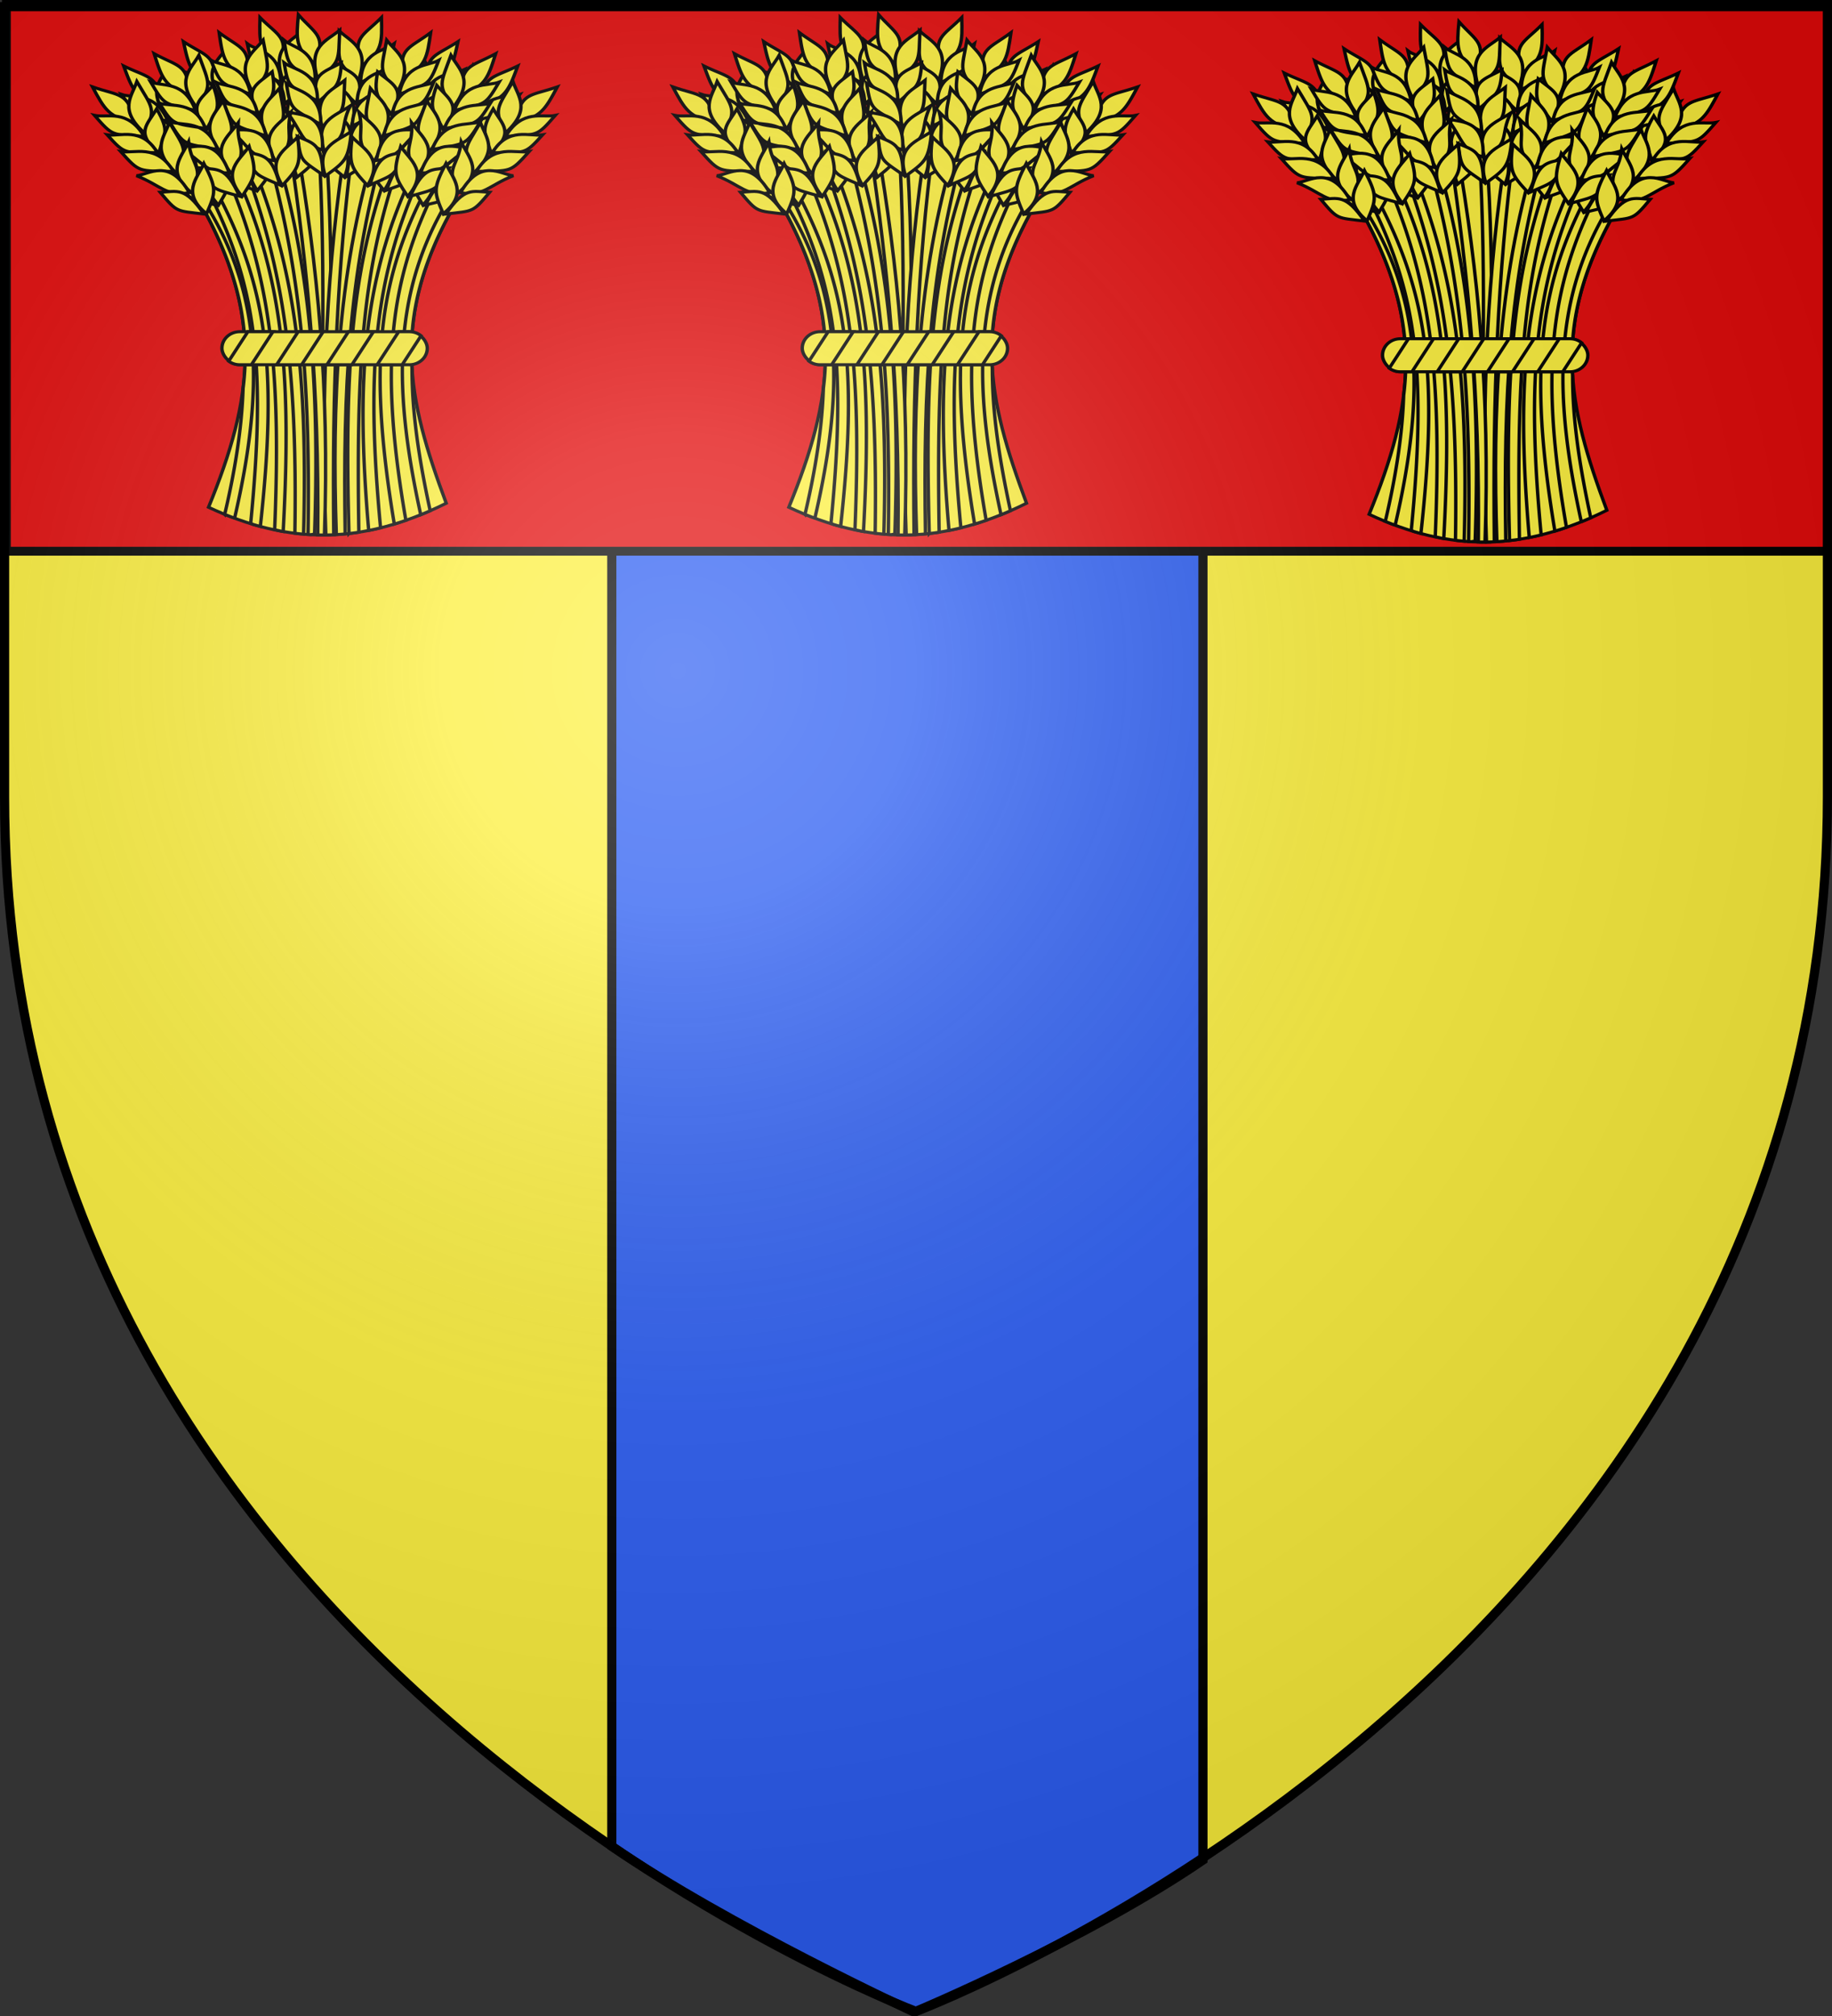 <svg xmlns="http://www.w3.org/2000/svg" xmlns:xlink="http://www.w3.org/1999/xlink" width="600" height="660" version="1.0"><rect width="100%" height="100%" fill="#333333" stroke="none"/><desc>Flag of Canton of Valais (Wallis)</desc><defs><radialGradient xlink:href="#a" id="c" cx="221.445" cy="226.331" r="300" fx="221.445" fy="226.331" gradientTransform="matrix(1.353 0 0 1.349 -77.63 -85.747)" gradientUnits="userSpaceOnUse"/><linearGradient id="a"><stop offset="0" style="stop-color:white;stop-opacity:.314"/><stop offset=".19" style="stop-color:white;stop-opacity:.251"/><stop offset=".6" style="stop-color:#6b6b6b;stop-opacity:.125"/><stop offset="1" style="stop-color:black;stop-opacity:.125"/></linearGradient></defs><g style="display:inline"><path d="M300 658.5s298.5-112.32 298.5-397.772V2.176H1.5v258.552C1.5 546.18 300 658.5 300 658.5" style="fill:#fcef3c;fill-opacity:1;fill-rule:evenodd;stroke:none"/><path d="M200.367 2.42v602.047c38.319 26.211 99.028 54.265 99.028 54.265s56.267-23.565 94.584-49.775V2.98z" style="fill:#2b5df2;fill-opacity:1;fill-rule:evenodd;stroke:#000;stroke-width:3;stroke-linecap:butt;stroke-linejoin:miter;stroke-miterlimit:4;stroke-opacity:1;stroke-dasharray:none;display:inline"/><path d="M2.083 1.451h596.466V180.46H2.083z" style="fill:#e20909;fill-opacity:1;fill-rule:nonzero;stroke:#000;stroke-width:2.902;stroke-miterlimit:4;stroke-opacity:1;stroke-dasharray:none"/></g><g style="display:inline"><g id="b" style="fill:#fcef3c;stroke:#000;stroke-width:3;display:inline"><path d="M268.434 764.419c39.6-107.753 49.777-188.741-7.925-302.027 94.679-92.74 164.591-62.902 227.822 0-59.543 114.515-43.534 194.793-8.914 298.065-74.351 41.017-139.273 41.348-210.983 3.962z" transform="matrix(.369 0 0 .331 159.298 -86.953)"/><path d="M372.063 403.563c-1.957.066-3.928.197-5.907.375 7.146 129.791 2.035 258.814 1.344 387.906q3.95.054 7.906-.063c-.948-129.808 6.078-255.72-2.937-388.218-.135.004-.271-.005-.406 0z" transform="matrix(.369 0 0 .331 159.298 -86.953)"/><path d="M390.094 404.5c-16.33 118.626-22.123 238.3-17.531 387.344 2.331-.032 4.665-.098 7-.219-1.508-147.134 3.151-266.852 17.125-386-2.18-.437-4.388-.822-6.594-1.125zM421.907 280.044c-16.855 18.944-26.105 18.989-17.557 47.626 18.62-13.124 18.096-23.653 17.557-47.626z" transform="matrix(.369 0 0 .331 159.298 -86.953)"/><path d="M384.454 293.317c11.097 11.385 27.244 17.038 17.112 48.582-20.189-16.909-17.58-18.726-17.112-48.582z" transform="matrix(.369 0 0 .331 159.298 -86.953)"/><path d="M381.165 325.375c14.633 10.239 28.013 12.167 18.107 39.709-12.855-15.021-18.366-13.577-18.107-39.709z" transform="matrix(.369 0 0 .331 159.298 -86.953)"/><path d="M377.226 342.516c11.109 11.161 27.261 16.715 17.167 47.592-20.208-16.581-17.6-18.357-17.167-47.592z" transform="matrix(.369 0 0 .331 159.298 -86.953)"/><path d="M370.864 367.456c12.965 10.93 31.702 16.481 20.356 46.284-22.408-18.308-11.394-22.957-20.356-46.284z" transform="matrix(.369 0 0 .331 159.298 -86.953)"/><path d="M368.459 392.601c12.196 10.55 31.293 16.469 20.564 45.303-17.289-15.431-19.514-17.852-20.564-45.303zM433.147 305.974c-8.76 7.488-29.009 7.26-29.759 38.507 24.924-14.884 24.653-12.161 29.759-38.507z" transform="matrix(.369 0 0 .331 159.298 -86.953)"/><path d="M431.896 328.226c-9.328 6.963-31.025 6.598-31.595 35.924 26.592-13.785 26.323-11.232 31.595-35.924z" transform="matrix(.369 0 0 .331 159.298 -86.953)"/><path d="M428.779 348.388c-9.66 7.536-32.086 7.197-32.749 38.836 27.521-14.939 27.236-12.184 32.749-38.836z" transform="matrix(.369 0 0 .331 159.298 -86.953)"/><path d="M427.223 376.079c-10.212 3.997-34.005-2.934-34.092 36.28 20.374-5.902 18.92-17.767 34.092-36.28z" transform="matrix(.369 0 0 .331 159.298 -86.953)"/><path d="M415.946 400.229c-14.181 6.258-22.19 5.277-24.708 36.808 20.567-14.325 20.325-11.736 24.708-36.808zM431.625 418.438c-35.51 103.618-42.716 201.158-38.531 371.968a191 191 0 0 0 8.75-1.281c-2.447-169.428 3.697-263.339 36.281-367.062a163 163 0 0 0-6.5-3.625zM489.826 303.869c-20.493 14.935-29.542 13.015-27.267 42.814 20.982-8.872 22.704-19.273 27.267-42.814z" transform="matrix(.369 0 0 .331 159.298 -86.953)"/><path d="M450.409 308.89c8.427 13.481 23.006 22.432 6.41 51.107-16.14-20.809-13.205-22.031-6.41-51.107z" transform="matrix(.369 0 0 .331 159.298 -86.953)"/><path d="M440.39 339.519c12.126 13.111 24.792 17.836 9.265 42.648-9.373-17.408-15.065-17.166-9.265-42.648z" transform="matrix(.369 0 0 .331 159.298 -86.953)"/><path d="M432.902 355.433c8.487 13.265 23.092 22.121 6.674 50.152-16.228-20.493-13.303-21.675-6.674-50.152z" transform="matrix(.369 0 0 .331 159.298 -86.953)"/><path d="M421.392 378.455c10.349 13.432 27.481 22.834 10.067 49.55-18.011-22.647-6.261-24.852-10.067-49.55z" transform="matrix(.369 0 0 .331 159.298 -86.953)"/><path d="M413.704 402.516c9.679 12.898 27.085 22.736 10.48 48.636-13.62-18.749-15.28-21.588-10.48-48.636zM495.305 331.593c-10.149 5.459-29.889.938-37.254 31.314 27.515-9.255 26.673-6.652 37.254-31.314z" transform="matrix(.369 0 0 .331 159.298 -86.953)"/><path d="M489.36 353.073c-10.594 4.825-31.719-.138-38.5 28.399 28.911-7.826 28.106-5.388 38.5-28.399z" transform="matrix(.369 0 0 .331 159.298 -86.953)"/><path d="M482.034 372.114c-11.039 5.315-32.882.223-40.246 31 30.065-8.757 29.202-6.125 40.246-31z" transform="matrix(.369 0 0 .331 159.298 -86.953)"/><path d="M474.636 398.844c-10.827 1.738-32.607-10.085-41.016 28.217 21.163-1.443 22.26-13.346 41.016-28.217z" transform="matrix(.369 0 0 .331 159.298 -86.953)"/><path d="M458.489 420.05c-15.185 3.106-22.804.447-31.957 30.725 23.139-9.633 22.353-7.155 31.957-30.725zM465.438 441.5c-46.327 94.552-55.945 180.375-32.125 339.563a245 245 0 0 0 10.281-3.719c-23.715-151.928-14.927-237.542 27.594-330.969a289 289 0 0 0-5.75-4.875zM542.889 327.933c-22.255 12.153-30.979 9.077-32.584 38.92 21.954-6.079 25.01-16.169 32.584-38.92z" transform="matrix(.369 0 0 .331 159.298 -86.953)"/><path d="M503.154 327.804c6.609 14.459 19.905 25.224-.266 51.506-13.308-22.725-10.239-23.556.266-51.506z" transform="matrix(.369 0 0 .331 159.298 -86.953)"/><path d="M489.25 356.877c10.326 14.572 22.273 20.897 3.661 43.488-7.039-18.475-12.713-18.973-3.661-43.488z" transform="matrix(.369 0 0 .331 159.298 -86.953)"/><path d="M479.763 371.686c6.697 14.253 20.032 24.927.12 50.594-13.436-22.423-10.382-23.216-.12-50.594z" transform="matrix(.369 0 0 .331 159.298 -86.953)"/><path d="M465.367 393.022c8.521 14.66 24.291 26.203 3.562 50.437-14.925-24.79-2.988-25.454-3.562-50.437z" transform="matrix(.369 0 0 .331 159.298 -86.953)"/><path d="M454.626 415.884c7.927 14.044 23.91 26.055 4.089 49.584-11.075-20.356-12.353-23.385-4.089-49.584zM544.73 356.134c-10.771 4.097-29.759-2.944-40.998 26.222 28.482-5.611 27.31-3.14 40.998-26.222z" transform="matrix(.369 0 0 .331 159.298 -86.953)"/><path d="M536.052 376.662c-11.13 3.411-31.434-4.247-41.856 23.171 29.682-4.015 28.567-1.702 41.856-23.171z" transform="matrix(.369 0 0 .331 159.298 -86.953)"/><path d="M526.32 394.593c-11.635 3.839-32.634-4.04-43.924 25.523 30.947-4.787 29.749-2.289 43.924-25.523z" transform="matrix(.369 0 0 .331 159.298 -86.953)"/><path d="M515.521 420.139c-10.962.321-31.026-14.225-44.327 22.664 21.172 1.311 23.802-10.349 44.327-22.664z" transform="matrix(.369 0 0 .331 159.298 -86.953)"/><path d="M496.762 439.074c-15.46 1.112-22.669-2.512-35.669 26.324 24.192-6.553 23.091-4.197 35.669-26.324zM347.031 407.344c-2.133.569-4.277 1.235-6.437 1.937 15.829 117.993 26.172 237.208 24.781 382.5 1.981.052 3.955.076 5.938.063 4.554-148.277-6.275-266.809-24.282-384.5zM314.098 280.044c16.856 18.944 26.106 18.989 17.557 47.626-18.62-13.124-18.095-23.653-17.557-47.626z" transform="matrix(.369 0 0 .331 159.298 -86.953)"/><path d="M351.551 293.317c-11.097 11.385-27.244 17.038-17.112 48.582 20.189-16.909 17.58-18.726 17.112-48.582z" transform="matrix(.369 0 0 .331 159.298 -86.953)"/><path d="M354.84 325.375c-14.633 10.239-28.013 12.167-18.106 39.709 12.855-15.021 18.365-13.577 18.106-39.709z" transform="matrix(.369 0 0 .331 159.298 -86.953)"/><path d="M358.78 342.516c-11.109 11.161-27.262 16.715-17.168 47.592 20.208-16.581 17.601-18.357 17.168-47.592z" transform="matrix(.369 0 0 .331 159.298 -86.953)"/><path d="M365.141 367.456c-12.964 10.93-31.702 16.481-20.356 46.284 22.408-18.308 11.394-22.957 20.356-46.284z" transform="matrix(.369 0 0 .331 159.298 -86.953)"/><path d="M367.546 392.601c-12.196 10.55-31.293 16.469-20.564 45.303 17.289-15.431 19.514-17.852 20.564-45.303zM302.859 305.974c8.759 7.488 29.009 7.26 29.758 38.507-24.923-14.884-24.653-12.161-29.758-38.507z" transform="matrix(.369 0 0 .331 159.298 -86.953)"/><path d="M304.109 328.226c9.328 6.963 31.026 6.598 31.595 35.924-26.592-13.785-26.322-11.232-31.595-35.924z" transform="matrix(.369 0 0 .331 159.298 -86.953)"/><path d="M307.226 348.388c9.66 7.536 32.086 7.197 32.75 38.836-27.522-14.939-27.237-12.184-32.75-38.836z" transform="matrix(.369 0 0 .331 159.298 -86.953)"/><path d="M308.782 376.079c10.212 3.997 34.005-2.934 34.092 36.28-20.374-5.902-18.92-17.767-34.092-36.28z" transform="matrix(.369 0 0 .331 159.298 -86.953)"/><path d="M320.06 400.229c14.18 6.258 22.189 5.277 24.707 36.808-20.566-14.325-20.324-11.736-24.707-36.808zM307.531 424.781a203 203 0 0 0-6.375 4.094c33.606 101.364 46.252 195.476 43.907 361.25 2.571.352 5.148.662 7.718.906 4.078-167.719-8.993-264.827-45.25-366.25zM246.179 303.869c20.493 14.935 29.542 13.015 27.267 42.814-20.982-8.872-22.704-19.273-27.267-42.814z" transform="matrix(.369 0 0 .331 159.298 -86.953)"/><path d="M285.597 308.89c-8.428 13.481-23.007 22.432-6.411 51.107 16.141-20.809 13.205-22.031 6.411-51.107z" transform="matrix(.369 0 0 .331 159.298 -86.953)"/><path d="M295.616 339.519c-12.127 13.111-24.793 17.836-9.266 42.648 9.374-17.408 15.065-17.166 9.266-42.648z" transform="matrix(.369 0 0 .331 159.298 -86.953)"/><path d="M303.103 355.433c-8.487 13.265-23.092 22.121-6.674 50.152 16.228-20.493 13.303-21.675 6.674-50.152z" transform="matrix(.369 0 0 .331 159.298 -86.953)"/><path d="M314.614 378.455c-10.35 13.432-27.481 22.834-10.068 49.55 18.011-22.647 6.261-24.852 10.068-49.55z" transform="matrix(.369 0 0 .331 159.298 -86.953)"/><path d="M322.301 402.516c-9.679 12.898-27.084 22.736-10.479 48.636 13.619-18.749 15.28-21.588 10.479-48.636zM240.7 331.593c10.149 5.459 29.889.938 37.255 31.314-27.516-9.255-26.673-6.652-37.255-31.314z" transform="matrix(.369 0 0 .331 159.298 -86.953)"/><path d="M246.645 353.073c10.594 4.825 31.719-.138 38.501 28.399-28.912-7.826-28.107-5.388-38.501-28.399z" transform="matrix(.369 0 0 .331 159.298 -86.953)"/><path d="M253.971 372.114c11.04 5.315 32.883.223 40.247 31-30.066-8.757-29.202-6.125-40.247-31z" transform="matrix(.369 0 0 .331 159.298 -86.953)"/><path d="M261.369 398.844c10.828 1.738 32.607-10.085 41.016 28.217-21.163-1.443-22.26-13.346-41.016-28.217z" transform="matrix(.369 0 0 .331 159.298 -86.953)"/><path d="M277.516 420.05c15.185 3.106 22.804.447 31.957 30.725-23.138-9.633-22.352-7.155-31.957-30.725zM274.406 449.5a322 322 0 0 0-5.156 4.625c42.64 93.796 49.826 174.839 36.594 326.125l1.937 1.063c2.209.737 4.423 1.433 6.625 2.093 15.11-153.514 7.068-236.195-40-333.906zM193.116 327.933c22.256 12.153 30.979 9.077 32.584 38.92-21.954-6.079-25.009-16.169-32.584-38.92z" transform="matrix(.369 0 0 .331 159.298 -86.953)"/><path d="M232.852 327.804c-6.61 14.459-19.906 25.224.266 51.506 13.308-22.725 10.238-23.556-.266-51.506z" transform="matrix(.369 0 0 .331 159.298 -86.953)"/><path d="M246.755 356.877c-10.325 14.572-22.272 20.897-3.661 43.488 7.039-18.475 12.714-18.973 3.661-43.488z" transform="matrix(.369 0 0 .331 159.298 -86.953)"/><path d="M256.242 371.686c-6.697 14.253-20.031 24.927-.12 50.594 13.436-22.423 10.383-23.216.12-50.594z" transform="matrix(.369 0 0 .331 159.298 -86.953)"/><path d="M270.638 393.022c-8.521 14.66-24.29 26.203-3.562 50.437 14.925-24.79 2.988-25.454 3.562-50.437z" transform="matrix(.369 0 0 .331 159.298 -86.953)"/><path d="M281.379 415.884c-7.926 14.044-23.91 26.055-4.089 49.584 11.075-20.356 12.354-23.385 4.089-49.584zM191.276 356.134c10.771 4.097 29.758-2.944 40.998 26.222-28.483-5.611-27.311-3.14-40.998-26.222z" transform="matrix(.369 0 0 .331 159.298 -86.953)"/><path d="M199.954 376.662c11.13 3.411 31.434-4.247 41.856 23.171-29.683-4.015-28.568-1.702-41.856-23.171z" transform="matrix(.369 0 0 .331 159.298 -86.953)"/><path d="M209.685 394.593c11.635 3.839 32.635-4.04 43.924 25.523-30.946-4.787-29.749-2.289-43.924-25.523z" transform="matrix(.369 0 0 .331 159.298 -86.953)"/><path d="M220.485 420.139c10.961.321 31.025-14.225 44.326 22.664-21.171 1.311-23.802-10.349-44.326-22.664z" transform="matrix(.369 0 0 .331 159.298 -86.953)"/><path d="M239.243 439.074c15.46 1.112 22.67-2.512 35.669 26.324-24.191-6.553-23.091-4.197-35.669-26.324zM348.171 277.272c15.767 19.86 25 20.424 14.858 48.536-17.854-14.147-16.74-24.63-14.858-48.536z" transform="matrix(.369 0 0 .331 159.298 -86.953)"/><path d="M384.821 292.625c-11.718 10.745-28.157 15.483-19.811 47.546 21.107-15.75 18.603-17.71 19.811-47.546z" transform="matrix(.369 0 0 .331 159.298 -86.953)"/><path d="M386.307 324.818c-15.185 9.401-28.652 10.576-20.306 38.63 13.677-14.276 19.098-12.525 20.306-38.63z" transform="matrix(.369 0 0 .331 159.298 -86.953)"/><path d="M389.278 342.152c-11.718 10.521-28.156 15.16-19.81 46.555 21.106-15.422 18.603-17.341 19.81-46.555z" transform="matrix(.369 0 0 .331 159.298 -86.953)"/><path d="M394.231 367.41c-13.558 10.185-32.577 14.677-22.921 45.069 23.4-17.021 12.664-22.281 22.921-45.069z" transform="matrix(.369 0 0 .331 159.298 -86.953)"/><path d="M395.221 392.65c-12.768 9.849-32.168 14.688-23.073 44.079 18.128-14.437 20.485-16.73 23.073-44.079zM335.495 302.531c8.326 7.968 28.556 8.876 27.552 40.116-24.05-16.259-23.932-13.525-27.552-40.116z" transform="matrix(.369 0 0 .331 159.298 -86.953)"/><path d="M335.495 324.818c8.923 7.476 30.607 8.328 29.53 37.64-25.776-15.255-25.65-12.691-29.53-37.64z" transform="matrix(.369 0 0 .331 159.298 -86.953)"/><path d="M337.476 345.123c9.223 8.067 31.632 8.986 30.52 40.612-26.64-16.459-26.51-13.692-30.52-40.612z" transform="matrix(.369 0 0 .331 159.298 -86.953)"/><path d="M337.476 372.858c9.972 4.564 34.116-1.022 32.004 38.136-20.011-7.037-17.894-18.801-32.004-38.136z" transform="matrix(.369 0 0 .331 159.298 -86.953)"/><path d="M347.382 397.603c13.806 7.044 21.858 6.513 22.603 38.135-19.73-15.455-19.634-12.857-22.603-38.135zM328.531 413.813a154 154 0 0 0-6.937 3.218c29.831 119.487 37.112 230.228 35.156 374.344.825.06 1.644.107 2.469.156l3.344-.687c3.833-128.661-.917-254.149-34.032-377.031zM277.865 294.972c19.495 16.215 28.648 14.879 24.471 44.471-20.371-10.197-21.424-20.686-24.471-44.471z" transform="matrix(.369 0 0 .331 159.298 -86.953)"/><path d="M316.88 302.504c-9.273 12.915-24.395 20.915-9.667 50.593 17.439-19.734 14.587-21.141 9.667-50.593z" transform="matrix(.369 0 0 .331 159.298 -86.953)"/><path d="M324.919 333.712c-12.941 12.309-25.883 16.213-11.975 41.967 10.468-16.772 16.132-16.166 11.975-41.967z" transform="matrix(.369 0 0 .331 159.298 -86.953)"/><path d="M331.373 350.072c-9.318 12.695-24.46 20.599-9.869 49.623 17.505-19.413 14.662-20.78 9.869-49.623z" transform="matrix(.369 0 0 .331 159.298 -86.953)"/><path d="M341.387 373.784c-11.187 12.742-28.886 21.029-13.217 48.804 19.423-21.448 7.838-24.401 13.217-48.804z" transform="matrix(.369 0 0 .331 159.298 -86.953)"/><path d="M347.519 398.287c-10.484 12.253-28.483 20.957-13.569 47.866 14.791-17.84 16.629-20.566 13.569-47.866zM270.623 322.289c9.779 6.097 29.768 2.848 35.175 33.633-26.867-10.996-26.193-8.344-35.175-33.633z" transform="matrix(.369 0 0 .331 159.298 -86.953)"/><path d="M275.181 344.105c10.264 5.493 31.663 1.892 36.605 30.804-28.352-9.66-27.704-7.175-36.605-30.804z" transform="matrix(.369 0 0 .331 159.298 -86.953)"/><path d="M281.274 363.576c10.677 6.01 32.801 2.326 38.181 33.511-29.443-10.663-28.75-7.981-38.181-33.511z" transform="matrix(.369 0 0 .331 159.298 -86.953)"/><path d="M286.947 390.725c10.694 2.427 33.186-7.979 39.127 30.783-21.027-2.795-21.361-14.743-39.127-30.783z" transform="matrix(.369 0 0 .331 159.298 -86.953)"/><path d="M301.704 412.92c14.956 4.071 22.729 1.905 29.926 32.706-22.475-11.093-21.849-8.57-29.926-32.706zM263.188 459.813c-.892.855-1.792 1.716-2.688 2.593 35.143 68.997 45.121 125.996 38.594 184.375-.004.031.003.063 0 .094-1.104 38.182-6.75 79.313-16.313 124.563a271 271 0 0 0 7.407 3.218l1.406.344c26.942-129.53 23.991-224.712-28.406-315.187z" transform="matrix(.369 0 0 .331 159.298 -86.953)"/><path d="M292.688 434.813a247 247 0 0 0-6.532 4.937c40.271 105.552 46.146 203.612 40.969 346.875l5.281 1.344c.762.156 1.52.29 2.282.437 7.041-145.879 1.742-247.595-42-353.593zM220.17 315.789c21.698 13.123 30.549 10.435 30.837 40.319-21.665-7.041-24.273-17.255-30.837-40.319z" transform="matrix(.369 0 0 .331 159.298 -86.953)"/><path d="M259.873 317.412c-7.241 14.154-20.999 24.322-2.005 51.469 14.297-22.117 11.267-23.082 2.005-51.469z" transform="matrix(.369 0 0 .331 159.298 -86.953)"/><path d="M272.481 347.07c-10.958 14.103-23.172 19.895-5.575 43.285 7.846-18.147 13.538-18.394 5.575-43.285z" transform="matrix(.369 0 0 .331 159.298 -86.953)"/><path d="M281.305 362.283c-7.318 13.944-21.111 24.02-2.35 50.54 14.412-21.809 11.396-22.736 2.35-50.54z" transform="matrix(.369 0 0 .331 159.298 -86.953)"/><path d="M294.747 384.234c-9.159 14.27-25.422 25.106-5.782 50.23 16.003-24.107 4.107-25.297 5.782-50.23z" transform="matrix(.369 0 0 .331 159.298 -86.953)"/><path d="M304.469 407.547c-8.537 13.681-25.035 24.975-6.271 49.355 11.962-19.848 13.373-22.818 6.271-49.355zM217.088 343.881c10.58 4.569 29.859-1.628 39.802 28.005-28.207-6.862-27.145-4.341-39.802-28.005z" transform="matrix(.369 0 0 .331 159.298 -86.953)"/><path d="M224.853 364.772c10.968 3.899 31.59-2.856 40.793 24.994-29.476-5.319-28.465-2.959-40.793-24.994zM233.784 383.115c11.455 4.349 32.781-2.597 42.756 27.435-30.705-6.147-29.619-3.599-42.756-27.435z" transform="matrix(.369 0 0 .331 159.298 -86.953)"/><path d="M243.447 409.113c10.936.803 31.622-12.844 43.284 24.596-21.209.376-23.323-11.389-43.284-24.596z" transform="matrix(.369 0 0 .331 159.298 -86.953)"/><path d="M261.352 428.856c15.396 1.793 22.758-1.51 34.474 27.872-23.879-7.614-22.884-5.212-34.474-27.872zM165.447 348.63c23.638 9.178 31.892 5.001 37.337 34.387-22.555-3.193-26.888-12.804-37.337-34.387z" transform="matrix(.369 0 0 .331 159.298 -86.953)"/><path d="M204.833 343.371c-4.687 15.192-16.482 27.584 6.915 51.041 10.262-24.253 7.111-24.68-6.915-51.041z" transform="matrix(.369 0 0 .331 159.298 -86.953)"/><path d="M222.374 370.406c-8.357 15.783-19.388 23.598 1.985 43.597 4.594-19.23 10.158-20.456-1.985-43.597z" transform="matrix(.369 0 0 .331 159.298 -86.953)"/><path d="M233.694 383.866c-4.8 14.998-16.645 27.305 6.414 50.186 10.428-23.97 7.298-24.362-6.414-50.186z" transform="matrix(.369 0 0 .331 159.298 -86.953)"/><path d="M250.725 403.165c-6.557 15.638-20.704 29.12 2.98 50.474 11.599-26.509-.324-25.626-2.98-50.474z" transform="matrix(.369 0 0 .331 159.298 -86.953)"/><path d="M264.327 424.449c-6.046 14.949-20.345 28.923 2.348 49.697 8.354-21.616 9.231-24.785-2.348-49.697zM167.263 376.832c11.21 2.673 29.13-6.761 44.041 20.709-28.969-1.886-27.487.414-44.041-20.709z" transform="matrix(.369 0 0 .331 159.298 -86.953)"/><path d="M178.519 396.068c11.478 1.946 30.623-8.27 44.498 17.573-29.952-.149-28.549 2.001-44.498-17.573z" transform="matrix(.369 0 0 .331 159.298 -86.953)"/><path d="M190.485 412.593c12.033 2.304 31.839-8.22 46.852 19.638-31.306-.752-29.796 1.571-46.852-19.638z" transform="matrix(.369 0 0 .331 159.298 -86.953)"/><path d="M204.492 436.531c10.911-1.098 28.929-18.113 46.882 16.751-20.825 4.033-24.939-7.19-46.882-16.751z" transform="matrix(.369 0 0 .331 159.298 -86.953)"/><path d="M225.539 452.885c15.474-.894 22.155-5.418 38.769 21.498-24.835-3.375-23.44-1.181-38.769-21.498zM415.781 411.156c-33.46 123.816-37.732 251.155-33.937 380.344 2.617-.168 5.22-.406 7.844-.687-1.996-145.468 3.365-256.227 33.125-376.688-2.334-1.049-4.669-2.064-7.032-2.969zM465.587 294.972c-19.495 16.215-28.648 14.879-24.471 44.471 20.371-10.197 21.424-20.686 24.471-44.471z" transform="matrix(.369 0 0 .331 159.298 -86.953)"/><path d="M426.572 302.504c9.273 12.915 24.395 20.915 9.667 50.593-17.439-19.734-14.587-21.141-9.667-50.593z" transform="matrix(.369 0 0 .331 159.298 -86.953)"/><path d="M418.533 333.712c12.941 12.309 25.883 16.213 11.975 41.967-10.468-16.772-16.132-16.166-11.975-41.967z" transform="matrix(.369 0 0 .331 159.298 -86.953)"/><path d="M412.079 350.072c9.318 12.695 24.46 20.599 9.869 49.623-17.506-19.413-14.662-20.78-9.869-49.623z" transform="matrix(.369 0 0 .331 159.298 -86.953)"/><path d="M402.065 373.784c11.187 12.742 28.886 21.029 13.217 48.804-19.423-21.448-7.839-24.401-13.217-48.804z" transform="matrix(.369 0 0 .331 159.298 -86.953)"/><path d="M395.932 398.287c10.485 12.253 28.484 20.957 13.57 47.866-14.791-17.84-16.63-20.566-13.57-47.866zM472.829 322.289c-9.779 6.097-29.768 2.848-35.175 33.633 26.867-10.996 26.193-8.344 35.175-33.633z" transform="matrix(.369 0 0 .331 159.298 -86.953)"/><path d="M468.27 344.105c-10.263 5.493-31.663 1.892-36.604 30.804 28.351-9.66 27.704-7.175 36.604-30.804z" transform="matrix(.369 0 0 .331 159.298 -86.953)"/><path d="M462.178 363.576c-10.677 6.01-32.801 2.326-38.181 33.511 29.443-10.663 28.75-7.981 38.181-33.511z" transform="matrix(.369 0 0 .331 159.298 -86.953)"/><path d="M456.505 390.725c-10.694 2.427-33.186-7.979-39.127 30.783 21.027-2.795 21.361-14.743 39.127-30.783z" transform="matrix(.369 0 0 .331 159.298 -86.953)"/><path d="M441.748 412.92c-14.956 4.071-22.729 1.905-29.926 32.706 22.474-11.093 21.849-8.57 29.926-32.706zM451.313 430.656c-46.288 106.56-52.148 208.669-40.719 356.719a209 209 0 0 0 10.531-2.594c-12.609-149.746-6.971-245.881 35.906-349.937a224 224 0 0 0-5.718-4.188zM523.282 315.789c-21.698 13.123-30.549 10.435-30.837 40.319 21.665-7.041 24.273-17.255 30.837-40.319z" transform="matrix(.369 0 0 .331 159.298 -86.953)"/><path d="M483.579 317.412c7.241 14.154 20.999 24.322 2.005 51.469-14.297-22.117-11.267-23.082-2.005-51.469z" transform="matrix(.369 0 0 .331 159.298 -86.953)"/><path d="M470.971 347.07c10.958 14.103 23.172 19.895 5.575 43.285-7.847-18.147-13.538-18.394-5.575-43.285z" transform="matrix(.369 0 0 .331 159.298 -86.953)"/><path d="M462.146 362.283c7.319 13.944 21.111 24.02 2.351 50.54-14.412-21.809-11.396-22.736-2.351-50.54z" transform="matrix(.369 0 0 .331 159.298 -86.953)"/><path d="M448.705 384.234c9.159 14.27 25.422 25.106 5.782 50.23-16.003-24.107-4.108-25.297-5.782-50.23z" transform="matrix(.369 0 0 .331 159.298 -86.953)"/><path d="M438.983 407.547c8.537 13.681 25.035 24.975 6.271 49.355-11.962-19.848-13.373-22.818-6.271-49.355zM526.364 343.881c-10.58 4.569-29.86-1.628-39.802 28.005 28.207-6.862 27.145-4.341 39.802-28.005z" transform="matrix(.369 0 0 .331 159.298 -86.953)"/><path d="M518.599 364.772c-10.969 3.899-31.59-2.856-40.793 24.994 29.476-5.319 28.465-2.959 40.793-24.994z" transform="matrix(.369 0 0 .331 159.298 -86.953)"/><path d="M509.668 383.115c-11.455 4.349-32.781-2.597-42.756 27.435 30.705-6.147 29.619-3.599 42.756-27.435z" transform="matrix(.369 0 0 .331 159.298 -86.953)"/><path d="M500.005 409.113c-10.937.803-31.622-12.844-43.284 24.596 21.209.376 23.323-11.389 43.284-24.596z" transform="matrix(.369 0 0 .331 159.298 -86.953)"/><path d="M482.1 428.856c-15.396 1.793-22.758-1.51-34.474 27.872 23.879-7.614 22.884-5.212 34.474-27.872zM483 457.188c-54.132 96.758-49.1 198.28-26.219 314.625a294 294 0 0 0 8.375-3.938C455.362 717.619 449 671.411 449.031 627.5v-.219c-3.002-50.983 7.093-102.909 39.313-164.875a408 408 0 0 0-5.344-5.218zM578.004 348.63c-23.638 9.178-31.891 5.001-37.336 34.387 22.555-3.193 26.888-12.804 37.336-34.387z" transform="matrix(.369 0 0 .331 159.298 -86.953)"/><path d="M538.618 343.371c4.687 15.192 16.483 27.584-6.914 51.041-10.262-24.253-7.111-24.68 6.914-51.041z" transform="matrix(.369 0 0 .331 159.298 -86.953)"/><path d="M521.077 370.406c8.358 15.783 19.388 23.598-1.984 43.597-4.595-19.23-10.158-20.456 1.984-43.597z" transform="matrix(.369 0 0 .331 159.298 -86.953)"/><path d="M509.758 383.866c4.8 14.998 16.645 27.305-6.414 50.186-10.428-23.97-7.298-24.362 6.414-50.186z" transform="matrix(.369 0 0 .331 159.298 -86.953)"/><path d="M492.727 403.165c6.557 15.638 20.704 29.12-2.98 50.474-11.599-26.509.323-25.626 2.98-50.474z" transform="matrix(.369 0 0 .331 159.298 -86.953)"/><path d="M479.124 424.449c6.047 14.949 20.346 28.923-2.347 49.697-8.354-21.616-9.231-24.785 2.347-49.697zM576.188 376.832c-11.209 2.673-29.129-6.761-44.04 20.709 28.968-1.886 27.487.414 44.04-20.709z" transform="matrix(.369 0 0 .331 159.298 -86.953)"/><path d="M564.932 396.068c-11.477 1.946-30.622-8.27-44.497 17.573 29.952-.149 28.548 2.001 44.497-17.573z" transform="matrix(.369 0 0 .331 159.298 -86.953)"/><path d="M552.967 412.593c-12.034 2.304-31.84-8.22-46.852 19.638 31.306-.752 29.796 1.571 46.852-19.638z" transform="matrix(.369 0 0 .331 159.298 -86.953)"/><path d="M538.959 436.531c-10.911-1.098-28.929-18.113-46.882 16.751 20.825 4.033 24.94-7.19 46.882-16.751z" transform="matrix(.369 0 0 .331 159.298 -86.953)"/><path d="M517.913 452.885c-15.474-.894-22.155-5.418-38.769 21.498 24.835-3.375 23.439-1.181 38.769-21.498z" transform="matrix(.369 0 0 .331 159.298 -86.953)"/><g transform="matrix(.369 0 0 .331 159.298 -86.953)"><rect width="182.258" height="32.688" x="280.32" y="590.775" rx="15.848" ry="16.344"/><path d="m303.344 590.781-17.031 29.157c2.701 2.207 6.113 3.531 9.843 3.531h10.313l19.094-32.688zm44.625 0-19.094 32.688h22.188l19.093-32.688zm44.625 0L373.5 623.469h22.188l19.093-32.688zm44.594 0-19.094 32.688h22.219l16.75-28.719c-2.774-2.466-6.378-3.969-10.344-3.969z"/></g></g><use xlink:href="#b" width="600" height="660" transform="translate(-190.052)"/><use xlink:href="#b" width="600" height="660" transform="translate(190.052 2.304)"/></g><g style="display:inline"><path d="M300 658.5s298.5-112.32 298.5-397.772V2.176H1.5v258.552C1.5 546.18 300 658.5 300 658.5" style="opacity:1;fill:url(#c);fill-opacity:1;fill-rule:evenodd;stroke:none;stroke-width:1px;stroke-linecap:butt;stroke-linejoin:miter;stroke-opacity:1"/></g><path d="M300 658.5S1.5 546.18 1.5 260.728V2.176h597v258.552C598.5 546.18 300 658.5 300 658.5z" style="opacity:1;fill:none;fill-opacity:1;fill-rule:evenodd;stroke:#000;stroke-width:3;stroke-linecap:butt;stroke-linejoin:miter;stroke-miterlimit:4;stroke-dasharray:none;stroke-opacity:1"/></svg>
